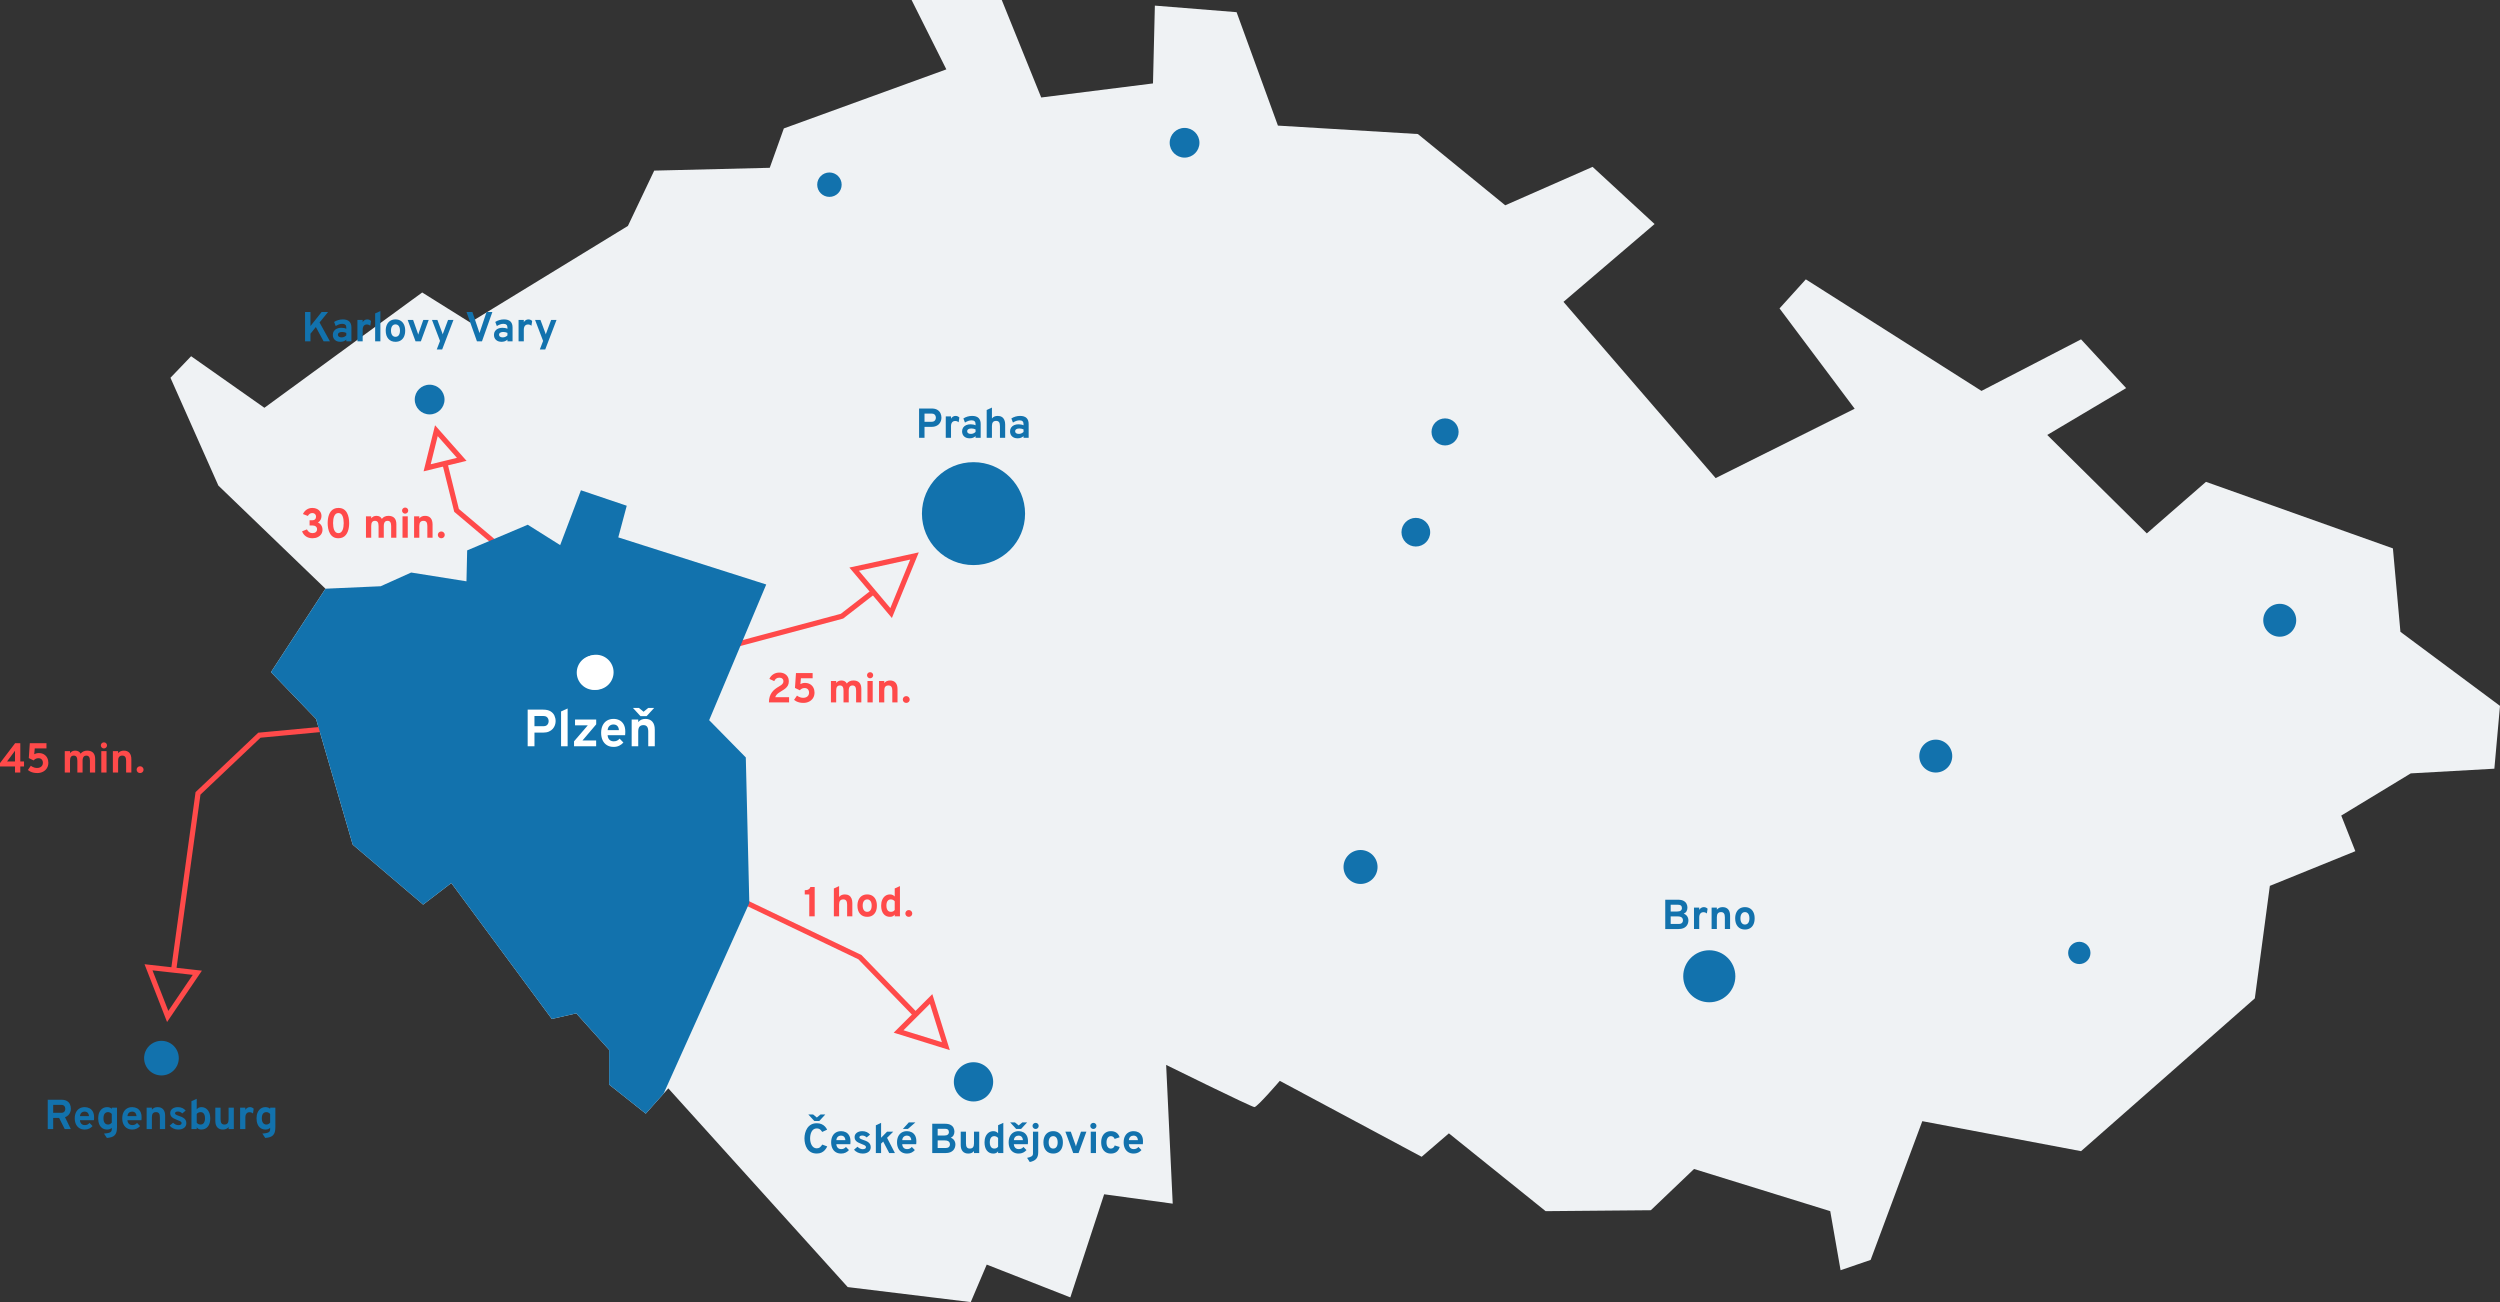 <svg xmlns="http://www.w3.org/2000/svg" id="Vrstva_1" data-name="Vrstva 1" width="960" height="500" viewBox="0 0 960 500"><rect x="0" y="0" width="960" height="500" fill="#333333" stroke="none"/><path d="M65.456,145.068l18.396,41.397,41.12,39.597-20.921,32.037,17.314,17.999,14.067,48.236,27.053,23.038,10.821-8.279,38.595,52.196,9.378-2.16,12.625,14.039v13.319l14.067,11.159,8.657-9.719,68.894,76.314,47.252,5.76,6.132-14.399,32.103,12.599,12.985-39.597,26.331,3.6-2.525-53.276s32.824,16.199,33.906,16.199,9.739-10.079,9.739-10.079l54.466,29.158,10.46-8.999,37.152,29.878,40.399-.36,16.592-15.839,52.302,16.199,3.968,22.678,11.543-3.96,19.839-53.276,60.959,11.519,66.73-58.675,5.771-43.197,32.824-13.319-5.411-13.679,26.692-16.199,32.103-1.8,2.164-24.118-38.235-28.438-2.886-32.037-71.78-25.558-22.724,19.798-38.235-37.797,30.299-17.999-17.314-18.718-38.235,19.798-67.452-42.837-10.1,11.159,28.856,38.517-53.384,26.638-58.434-67.675,34.988-29.878-23.806-21.958-33.545,14.759-33.545-27.358-53.745-3.24-15.871-43.557-31.381-2.52-.721,29.878-42.924,5.4L384.678,0h-34.628l13.346,26.638-62.402,22.678-5.411,15.119-44.367,1.08-10.1,21.238-60.598,37.077-18.396-11.519-60.598,44.276-28.135-19.798-7.935,8.279Z" style="fill: #eff2f4; stroke-width: 0px;"></path><ellipse cx="164.982" cy="153.43" rx="5.716" ry="5.705" style="fill: #1272ad; stroke-width: 0px;"></ellipse><ellipse cx="318.501" cy="70.918" rx="4.695" ry="4.686" style="fill: #1272ad; stroke-width: 0px;"></ellipse><ellipse cx="454.873" cy="54.823" rx="5.716" ry="5.705" style="fill: #1272ad; stroke-width: 0px;"></ellipse><ellipse cx="373.826" cy="197.233" rx="19.802" ry="19.762" style="fill: #1272ad; stroke-width: 0px;"></ellipse><ellipse cx="554.905" cy="165.858" rx="5.206" ry="5.195" style="fill: #1272ad; stroke-width: 0px;"></ellipse><ellipse cx="543.677" cy="204.364" rx="5.512" ry="5.501" style="fill: #1272ad; stroke-width: 0px;"></ellipse><ellipse cx="743.334" cy="290.339" rx="6.329" ry="6.316" style="fill: #1272ad; stroke-width: 0px;"></ellipse><ellipse cx="875.418" cy="238.183" rx="6.329" ry="6.316" style="fill: #1272ad; stroke-width: 0px;"></ellipse><ellipse cx="798.454" cy="365.925" rx="4.287" ry="4.278" style="fill: #1272ad; stroke-width: 0px;"></ellipse><ellipse cx="656.367" cy="374.889" rx="10.008" ry="9.988" style="fill: #1272ad; stroke-width: 0px;"></ellipse><ellipse cx="522.446" cy="332.92" rx="6.533" ry="6.519" style="fill: #1272ad; stroke-width: 0px;"></ellipse><ellipse cx="373.826" cy="415.432" rx="7.553" ry="7.538" style="fill: #1272ad; stroke-width: 0px;"></ellipse><g><path d="M295.271,269.718c0-.825.099-1.551.298-2.175s.473-1.175.822-1.652.753-.898,1.213-1.263c.459-.364.947-.691,1.462-.981.306-.172.594-.353.863-.547.269-.193.486-.41.652-.652.167-.24.25-.519.25-.836,0-.423-.141-.76-.423-1.009-.282-.249-.659-.373-1.132-.373-.494,0-.901.116-1.221.349-.32.233-.568.556-.745.969l-1.861-.844c.301-.74.796-1.331,1.487-1.774.69-.442,1.462-.663,2.316-.663.774,0,1.433.146,1.978.438.545.292.961.686,1.249,1.182.287.496.431,1.055.431,1.677,0,.655-.117,1.201-.351,1.64-.234.44-.551.821-.951,1.143-.4.321-.848.627-1.342.917-.489.289-.904.556-1.245.8-.341.243-.619.496-.834.756-.214.26-.376.559-.483.896h5.301v2.002h-7.735Z" style="fill: #ff4a4a; stroke-width: 0px;"></path><path d="M308.481,269.912c-.569,0-1.082-.058-1.539-.174-.456-.115-.854-.262-1.193-.442-.338-.18-.615-.36-.83-.543l1.12-1.632c.194.145.41.28.649.406.239.126.505.229.798.309s.622.121.987.121c.435,0,.818-.08,1.148-.241s.59-.389.777-.683.282-.644.282-1.045c0-.348-.066-.656-.198-.921s-.32-.474-.564-.627-.544-.23-.898-.23c-.446,0-.819.08-1.12.238s-.561.363-.781.615l-1.853-.892.387-5.71h6.398v1.987h-4.496l-.201,2.219c.258-.13.529-.232.814-.31.284-.078.588-.116.91-.116.79,0,1.46.166,2.01.498.55.333.969.78,1.257,1.343.287.563.431,1.191.431,1.882,0,.783-.184,1.47-.552,2.063-.368.592-.874,1.054-1.519,1.387-.645.332-1.386.499-2.224.499Z" style="fill: #ff4a4a; stroke-width: 0px;"></path><path d="M319.077,269.718v-8.218h2.014v.764c.263-.332.56-.575.89-.727.33-.153.705-.23,1.124-.23.488,0,.907.099,1.256.297s.621.488.814.869c.274-.375.626-.664,1.055-.865.43-.2.916-.301,1.459-.301,1.01,0,1.772.271,2.288.812.516.542.774,1.347.774,2.413v5.187h-2.006v-4.495c0-.686-.113-1.192-.338-1.516-.226-.324-.575-.486-1.047-.486-.322,0-.59.073-.802.217-.212.145-.372.363-.479.656-.108.292-.161.661-.161,1.105v4.519h-2.006v-4.495c0-.692-.11-1.198-.33-1.52-.22-.321-.569-.482-1.047-.482-.489,0-.851.158-1.088.474-.236.316-.354.807-.354,1.471v4.551h-2.014Z" style="fill: #ff4a4a; stroke-width: 0px;"></path><path d="M334.114,260.471c-.322,0-.6-.117-.834-.349-.234-.234-.35-.51-.35-.832s.115-.596.346-.825c.231-.228.51-.342.838-.342.338,0,.621.113.846.338.226.226.338.502.338.828s-.114.606-.342.836-.509.346-.842.346ZM333.107,269.718v-8.218h2.014v8.218h-2.014Z" style="fill: #ff4a4a; stroke-width: 0px;"></path><path d="M337.55,269.718v-8.218h2.014v.788c.263-.327.579-.572.947-.736s.788-.245,1.261-.245c.919,0,1.628.283,2.127.848.5.566.749,1.379.749,2.441v5.122h-2.006v-4.503c0-.691-.119-1.197-.358-1.516-.239-.319-.611-.478-1.116-.478-.548,0-.952.159-1.213.478s-.39.814-.39,1.484v4.535h-2.014Z" style="fill: #ff4a4a; stroke-width: 0px;"></path><path d="M347.995,269.919c-.376,0-.69-.125-.943-.374s-.379-.557-.379-.921c0-.359.126-.668.379-.929s.567-.391.943-.391c.376,0,.693.131.951.391.258.26.387.569.387.929,0,.364-.129.671-.387.921-.258.249-.575.374-.951.374Z" style="fill: #ff4a4a; stroke-width: 0px;"></path></g><g><path d="M310.758,351.87v-8.403h-1.733v-1.632c.36,0,.685-.037.975-.112.29-.076.536-.201.737-.378.202-.178.353-.421.455-.732h1.651v11.257h-2.087Z" style="fill: #ff4a4a; stroke-width: 0px;"></path><path d="M320.201,351.87v-10.686l2.014-.925v4.189c.263-.333.579-.58.947-.744s.788-.245,1.261-.245c.634,0,1.165.133,1.591.399.427.265.748.643.963,1.134.214.491.322,1.076.322,1.757v5.122h-2.006v-4.503c0-.675-.116-1.176-.347-1.503-.231-.327-.607-.491-1.128-.491-.548,0-.952.159-1.212.478-.261.319-.391.814-.391,1.484v4.535h-2.014Z" style="fill: #ff4a4a; stroke-width: 0px;"></path><path d="M333.006,352.064c-1.16,0-2.076-.384-2.748-1.15s-1.007-1.814-1.007-3.144c0-.879.153-1.641.459-2.287.306-.647.74-1.144,1.301-1.496s1.226-.527,1.994-.527c.763,0,1.423.175,1.982.523s.988.844,1.289,1.487.451,1.408.451,2.292c0,.889-.149,1.657-.448,2.3s-.726,1.138-1.285,1.483-1.222.519-1.99.519ZM333.006,350.142c.542,0,.964-.209,1.265-.627s.451-1.003.451-1.753c0-.751-.152-1.336-.455-1.757s-.724-.631-1.261-.631c-.542,0-.967.212-1.273.635-.306.424-.459,1.011-.459,1.761,0,.74.153,1.32.459,1.741.306.42.73.631,1.273.631Z" style="fill: #ff4a4a; stroke-width: 0px;"></path><path d="M341.751,352.064c-1.058,0-1.888-.381-2.489-1.143-.602-.761-.902-1.817-.902-3.167,0-.858.142-1.609.427-2.252s.684-1.144,1.196-1.504,1.11-.539,1.793-.539c.731,0,1.33.268,1.797.804v-3.096l2.006-.908v11.611h-2.006v-.675c-.397.579-1.004.869-1.821.869ZM342.081,350.142c.344,0,.637-.061.878-.182.241-.12.446-.301.612-.542v-3.322c-.166-.225-.383-.402-.649-.53-.266-.13-.546-.193-.842-.193-.542,0-.961.205-1.257.615-.296.409-.443.998-.443,1.765,0,.504.067.933.202,1.29.134.357.328.629.58.817s.559.282.919.282Z" style="fill: #ff4a4a; stroke-width: 0px;"></path><path d="M348.972,352.072c-.376,0-.69-.125-.942-.374-.253-.249-.379-.557-.379-.921,0-.359.126-.668.379-.929.252-.26.567-.391.942-.391.376,0,.693.131.951.391s.387.569.387.929c0,.364-.129.671-.387.921s-.575.374-.951.374Z" style="fill: #ff4a4a; stroke-width: 0px;"></path></g><g><path d="M119.985,206.689c-.951,0-1.771-.229-2.461-.687-.69-.458-1.202-1.114-1.535-1.966l1.869-.756c.478.959,1.187,1.439,2.127,1.439.548,0,.979-.134,1.293-.402s.472-.636.472-1.102c0-.439-.161-.789-.484-1.049-.322-.26-.754-.39-1.297-.39h-1.087v-1.986h1.055c.44,0,.788-.127,1.044-.382.255-.254.383-.596.383-1.025,0-.407-.132-.739-.395-.993-.263-.254-.607-.382-1.031-.382-.365,0-.694.095-.987.286-.293.19-.538.467-.737.832l-1.885-.732c.349-.745.839-1.323,1.47-1.732.631-.41,1.35-.615,2.155-.615.688,0,1.294.133,1.821.398.527.266.937.636,1.233,1.11.296.475.443,1.02.443,1.636,0,.52-.119.996-.358,1.427-.239.432-.573.781-1.003,1.049.542.215.969.568,1.281,1.062.312.493.468,1.062.468,1.705,0,.633-.164,1.194-.491,1.684-.328.49-.783.875-1.366,1.154-.583.279-1.247.418-1.994.418Z" style="fill: #ff4a4a; stroke-width: 0px;"></path><path d="M129.954,206.689c-.806,0-1.474-.17-2.006-.51-.532-.341-.954-.795-1.265-1.363-.311-.568-.533-1.196-.664-1.882-.132-.686-.197-1.375-.197-2.067,0-.547.04-1.097.12-1.652.081-.555.213-1.081.399-1.58s.437-.942.753-1.331.71-.695,1.18-.921c.47-.225,1.03-.338,1.68-.338.801,0,1.468.169,2.003.506.534.338.956.788,1.265,1.351s.529,1.189.661,1.877c.131.689.197,1.385.197,2.087,0,.547-.04,1.096-.121,1.649-.08.552-.215,1.077-.403,1.576s-.441.944-.757,1.335c-.317.391-.709.699-1.176.925s-1.023.338-1.668.338ZM129.954,204.726c.397,0,.727-.111.987-.334.26-.222.467-.518.62-.888s.262-.782.326-1.238c.065-.455.097-.922.097-1.399,0-.482-.033-.951-.101-1.407-.067-.455-.176-.87-.326-1.242-.15-.372-.356-.667-.616-.884-.261-.217-.59-.326-.987-.326-.403,0-.736.11-.999.33s-.473.516-.628.888-.266.787-.33,1.243c-.064.455-.097.922-.097,1.399s.032.945.097,1.403.175.873.33,1.242c.156.37.366.665.632.885s.598.329.995.329Z" style="fill: #ff4a4a; stroke-width: 0px;"></path><path d="M140.533,206.496v-8.218h2.014v.764c.263-.332.56-.575.89-.728.33-.153.705-.229,1.124-.229.489,0,.908.1,1.257.298s.621.488.814.868c.274-.375.626-.664,1.055-.864.43-.201.916-.302,1.459-.302,1.01,0,1.772.271,2.288.812.515.542.773,1.346.773,2.412v5.187h-2.006v-4.495c0-.686-.113-1.191-.338-1.516s-.575-.486-1.047-.486c-.322,0-.59.072-.802.217-.212.145-.372.363-.479.655-.108.292-.161.661-.161,1.106v4.519h-2.006v-4.495c0-.692-.11-1.198-.33-1.519-.22-.322-.569-.482-1.047-.482-.489,0-.851.158-1.088.475-.237.316-.355.807-.355,1.471v4.551h-2.014Z" style="fill: #ff4a4a; stroke-width: 0px;"></path><path d="M155.571,197.249c-.322,0-.6-.117-.834-.35s-.351-.511-.351-.832.116-.596.347-.824c.231-.228.51-.342.838-.342.338,0,.62.113.846.338.226.225.338.501.338.828s-.114.606-.342.836c-.228.231-.509.346-.842.346ZM154.564,206.496v-8.218h2.014v8.218h-2.014Z" style="fill: #ff4a4a; stroke-width: 0px;"></path><path d="M159.007,206.496v-8.218h2.014v.788c.263-.327.579-.572.947-.736s.788-.245,1.261-.245c.919,0,1.628.283,2.127.849.499.565.749,1.379.749,2.44v5.122h-2.006v-4.503c0-.692-.12-1.197-.359-1.516s-.611-.479-1.116-.479c-.548,0-.952.16-1.212.479-.261.319-.391.813-.391,1.483v4.535h-2.014Z" style="fill: #ff4a4a; stroke-width: 0px;"></path><path d="M169.452,206.696c-.376,0-.69-.124-.943-.373-.253-.249-.379-.556-.379-.921,0-.359.126-.669.379-.929.252-.26.567-.39.943-.39.376,0,.693.13.951.39.258.26.387.57.387.929,0,.365-.129.671-.387.921s-.575.373-.951.373Z" style="fill: #ff4a4a; stroke-width: 0px;"></path></g><g><path d="M5.761,296.656v-2.332H0v-1.303l5.801-7.623h1.998v7.003h1.426v1.922h-1.426v2.332h-2.038ZM2.707,292.402h3.053v-4.117l-3.053,4.117Z" style="fill: #ff4a4a; stroke-width: 0px;"></path><path d="M14.272,296.848c-.569,0-1.082-.058-1.539-.173-.457-.115-.854-.263-1.193-.443s-.615-.36-.83-.543l1.12-1.631c.194.144.41.28.649.405.239.127.505.23.798.31.293.08.622.121.987.121.435,0,.818-.08,1.148-.241.33-.161.59-.389.777-.684.188-.294.282-.643.282-1.045,0-.347-.066-.655-.198-.921-.132-.265-.32-.474-.564-.626-.245-.153-.544-.23-.898-.23-.446,0-.819.08-1.12.238-.3.158-.561.363-.781.614l-1.853-.892.387-5.709h6.398v1.986h-4.496l-.202,2.219c.258-.129.529-.232.814-.309s.588-.117.91-.117c.79,0,1.46.166,2.01.499.551.333.969.78,1.257,1.343.287.562.431,1.19.431,1.882,0,.782-.184,1.47-.552,2.062-.368.593-.874,1.055-1.519,1.387-.645.333-1.386.499-2.224.499Z" style="fill: #ff4a4a; stroke-width: 0px;"></path><path d="M24.868,296.656v-8.219h2.014v.765c.263-.333.56-.575.89-.728s.705-.229,1.124-.229c.489,0,.908.099,1.257.297s.62.488.813.868c.274-.375.626-.663,1.056-.864.429-.201.916-.301,1.458-.301,1.01,0,1.773.27,2.288.812.516.542.774,1.346.774,2.413v5.187h-2.006v-4.496c0-.686-.113-1.192-.338-1.516-.225-.324-.574-.487-1.047-.487-.322,0-.589.073-.802.218-.212.144-.372.363-.479.655-.107.292-.161.661-.161,1.106v4.519h-2.006v-4.496c0-.691-.11-1.198-.33-1.519s-.569-.483-1.047-.483c-.489,0-.851.159-1.088.475-.236.316-.354.807-.354,1.471v4.551h-2.014Z" style="fill: #ff4a4a; stroke-width: 0px;"></path><path d="M39.905,287.409c-.322,0-.6-.117-.834-.35-.234-.233-.351-.51-.351-.832,0-.321.116-.596.346-.824.231-.228.51-.342.838-.342.338,0,.621.112.846.338.226.225.338.501.338.827,0,.328-.114.607-.343.836-.228.231-.508.346-.842.346ZM38.898,296.656v-8.219h2.014v8.219h-2.014Z" style="fill: #ff4a4a; stroke-width: 0px;"></path><path d="M43.341,296.656v-8.219h2.014v.788c.263-.327.579-.572.947-.736.368-.163.788-.244,1.261-.244.919,0,1.628.283,2.127.848.499.565.749,1.379.749,2.44v5.123h-2.006v-4.503c0-.691-.119-1.197-.358-1.516s-.611-.479-1.116-.479c-.548,0-.952.16-1.212.479-.261.319-.391.814-.391,1.483v4.536h-2.014Z" style="fill: #ff4a4a; stroke-width: 0px;"></path><path d="M53.786,296.856c-.376,0-.69-.125-.943-.374s-.379-.556-.379-.921c0-.358.126-.668.379-.929s.567-.39.943-.39.693.13.951.39c.258.26.387.57.387.929,0,.365-.129.671-.387.921-.258.249-.575.374-.951.374Z" style="fill: #ff4a4a; stroke-width: 0px;"></path></g><g><path d="M352.926,168.122v-11.257h4.762c.951,0,1.705.173,2.264.519.559.346.959.788,1.201,1.327.241.539.362,1.1.362,1.685,0,.407-.071.819-.213,1.234s-.365.796-.669,1.142c-.303.346-.698.625-1.185.836-.486.212-1.073.318-1.76.318h-2.675v4.197h-2.087ZM355.012,161.963h2.772c.387,0,.697-.079.931-.238.234-.158.401-.357.504-.599.102-.241.153-.485.153-.732,0-.225-.047-.46-.141-.703-.094-.244-.257-.449-.487-.615-.231-.166-.551-.249-.959-.249h-2.772v3.136Z" style="fill: #1272ad; stroke-width: 0px;"></path><path d="M363.171,168.122v-8.218h2.014v.884c.15-.316.387-.575.709-.776.322-.201.66-.302,1.015-.302.586,0,1.08.201,1.483.603l-.282,1.841c-.22-.182-.435-.311-.644-.386s-.441-.113-.693-.113c-.333,0-.618.078-.854.233-.237.156-.418.381-.544.676-.126.295-.189.648-.189,1.061v4.495h-2.014Z" style="fill: #1272ad; stroke-width: 0px;"></path><path d="M372.359,168.315c-.897,0-1.608-.242-2.131-.728-.524-.485-.786-1.143-.786-1.974,0-.536.136-1.006.407-1.411.271-.405.65-.719,1.136-.941.486-.222,1.054-.334,1.704-.334.359,0,.708.033,1.043.101.336.067.63.162.883.285v-.514c0-.461-.13-.808-.391-1.041s-.643-.35-1.148-.35c-.403,0-.816.073-1.241.217s-.854.359-1.289.643l-.604-1.584c.473-.311.999-.551,1.579-.72.58-.169,1.166-.253,1.757-.253,1.107,0,1.934.262,2.482.784s.822,1.302.822,2.336v5.291h-1.966v-.66c-.28.279-.611.491-.995.636s-.804.217-1.261.217ZM372.827,166.618c.332,0,.654-.066.962-.197.309-.132.584-.318.826-.559v-.973c-.231-.113-.487-.2-.77-.262-.282-.061-.563-.092-.842-.092-.5,0-.893.095-1.18.285-.288.19-.431.454-.431.792,0,.317.126.563.379.74.252.177.604.265,1.056.265Z" style="fill: #1272ad; stroke-width: 0px;"></path><path d="M378.888,168.122v-10.686l2.014-.925v4.189c.264-.333.579-.581.947-.744.368-.163.788-.245,1.261-.245.633,0,1.164.133,1.591.398.427.266.748.643.962,1.134.215.49.323,1.076.323,1.757v5.122h-2.006v-4.503c0-.675-.116-1.176-.347-1.504-.231-.327-.607-.49-1.128-.49-.548,0-.952.16-1.213.478-.261.319-.391.814-.391,1.484v4.535h-2.014Z" style="fill: #1272ad; stroke-width: 0px;"></path><path d="M390.778,168.315c-.897,0-1.607-.242-2.131-.728-.524-.485-.785-1.143-.785-1.974,0-.536.135-1.006.407-1.411.271-.405.65-.719,1.136-.941s1.054-.334,1.704-.334c.36,0,.708.033,1.044.101.335.067.629.162.882.285v-.514c0-.461-.13-.808-.39-1.041-.261-.233-.644-.35-1.148-.35-.403,0-.817.073-1.241.217-.424.145-.854.359-1.289.643l-.604-1.584c.472-.311.999-.551,1.579-.72.58-.169,1.166-.253,1.756-.253,1.107,0,1.934.262,2.482.784.548.523.822,1.302.822,2.336v5.291h-1.966v-.66c-.279.279-.611.491-.995.636s-.805.217-1.261.217ZM391.245,166.618c.333,0,.654-.066.963-.197.309-.132.584-.318.826-.559v-.973c-.231-.113-.487-.2-.769-.262-.282-.061-.563-.092-.842-.092-.499,0-.893.095-1.18.285-.287.19-.431.454-.431.792,0,.317.126.563.379.74.253.177.605.265,1.056.265Z" style="fill: #1272ad; stroke-width: 0px;"></path></g><g><path d="M18.335,433.551v-11.257h5.133c.94,0,1.682.163,2.228.487s.935.752,1.168,1.282c.234.531.351,1.102.351,1.713,0,.424-.082.853-.246,1.287s-.412.825-.746,1.174c-.333.348-.752.606-1.257.771l2.224,4.544h-2.344l-2.135-4.262h-2.288v4.262h-2.087ZM20.422,427.327h3.078c.392,0,.702-.074.93-.221.228-.147.391-.339.487-.575.097-.236.145-.485.145-.747,0-.237-.046-.472-.137-.708-.091-.237-.249-.432-.475-.587-.226-.156-.543-.234-.951-.234h-3.078v3.071Z" style="fill: #1272ad; stroke-width: 0px;"></path><path d="M32.532,433.744c-.789,0-1.47-.178-2.042-.531-.572-.354-1.013-.854-1.321-1.5-.309-.646-.463-1.406-.463-2.279,0-.884.157-1.649.471-2.292s.757-1.138,1.329-1.484c.572-.346,1.248-.518,2.027-.518.666,0,1.27.139,1.813.418.542.279.975.707,1.297,1.283.323.576.483,1.309.483,2.199,0,.139-.004.31-.012.511-.008.2-.023.402-.044.607h-5.374c.021.375.109.704.262.985.153.281.364.5.632.655.269.156.585.234.951.234.392,0,.733-.066,1.023-.197s.564-.342.822-.631l1.16,1.198c-.355.401-.781.726-1.281.973s-1.077.37-1.733.37ZM30.703,428.589h3.473c-.028-.358-.108-.668-.242-.929-.134-.259-.323-.459-.564-.599s-.535-.209-.878-.209c-.473,0-.875.144-1.208.434-.333.29-.527.724-.58,1.303Z" style="fill: #1272ad; stroke-width: 0px;"></path><path d="M41.047,436.976l-1.112-1.68c.784-.06,1.393-.148,1.825-.266.432-.118.734-.287.906-.506.172-.22.258-.506.258-.86v-.595c-.419.45-1.01.675-1.773.675-.714,0-1.329-.173-1.845-.519-.515-.346-.912-.841-1.188-1.487-.277-.646-.415-1.414-.415-2.304,0-.869.144-1.624.431-2.268.287-.643.69-1.142,1.208-1.495.518-.354,1.127-.531,1.825-.531.365,0,.7.057,1.003.169.303.113.555.277.753.491v-.466h2.006v7.477c0,.729-.067,1.346-.201,1.85-.134.504-.353.916-.657,1.238-.304.322-.702.567-1.196.736s-1.104.283-1.829.342ZM41.482,431.822c.285,0,.552-.066.802-.197s.463-.309.641-.535v-3.313c-.15-.209-.358-.382-.62-.518-.264-.136-.529-.205-.798-.205-.58,0-1.022.202-1.326.607-.303.405-.455.996-.455,1.774,0,.504.069.933.206,1.291.137.356.337.628.6.816s.58.282.951.282Z" style="fill: #1272ad; stroke-width: 0px;"></path><path d="M50.772,433.744c-.79,0-1.47-.178-2.042-.531-.572-.354-1.013-.854-1.322-1.5s-.463-1.406-.463-2.279c0-.884.157-1.649.472-2.292s.757-1.138,1.329-1.484c.572-.346,1.248-.518,2.027-.518.666,0,1.27.139,1.813.418s.975.707,1.297,1.283.483,1.309.483,2.199c0,.139-.004.31-.012.511-.008.2-.023.402-.044.607h-5.375c.022.375.109.704.262.985.153.281.364.5.632.655.269.156.585.234.951.234.392,0,.733-.066,1.023-.197s.564-.342.822-.631l1.16,1.198c-.354.401-.781.726-1.281.973-.5.246-1.077.37-1.733.37ZM48.943,428.589h3.472c-.027-.358-.108-.668-.241-.929-.135-.259-.323-.459-.564-.599-.242-.139-.535-.209-.878-.209-.473,0-.876.144-1.209.434s-.526.724-.58,1.303Z" style="fill: #1272ad; stroke-width: 0px;"></path><path d="M56.309,433.551v-8.218h2.014v.788c.263-.328.578-.572.947-.736.368-.163.788-.245,1.261-.245.919,0,1.627.283,2.127.848.5.566.749,1.379.749,2.441v5.122h-2.006v-4.502c0-.692-.119-1.198-.358-1.516s-.611-.478-1.116-.478c-.548,0-.952.159-1.213.478s-.39.814-.39,1.484v4.535h-2.014Z" style="fill: #1272ad; stroke-width: 0px;"></path><path d="M68.401,433.744c-.645,0-1.261-.137-1.85-.41-.588-.274-1.054-.641-1.398-1.101l1.321-1.11c.274.29.591.518.951.687.36.17.704.254,1.031.254.408,0,.722-.069.943-.205.22-.137.33-.329.33-.575,0-.161-.052-.304-.157-.43-.104-.127-.289-.255-.552-.387-.263-.131-.634-.283-1.112-.454-.924-.338-1.579-.703-1.966-1.097-.387-.394-.58-.893-.58-1.5,0-.675.274-1.223.822-1.644.548-.42,1.262-.631,2.143-.631.601,0,1.156.113,1.664.338.508.226.944.556,1.31.989l-1.314,1.086c-.483-.488-1.047-.732-1.692-.732-.328,0-.591.061-.79.182s-.298.283-.298.486c0,.198.117.376.35.531.234.155.67.338,1.31.547.634.198,1.148.424,1.543.675.395.252.685.544.87.877s.278.716.278,1.149c0,.772-.281,1.378-.842,1.818s-1.333.66-2.316.66Z" style="fill: #1272ad; stroke-width: 0px;"></path><path d="M77.26,433.744c-.376,0-.699-.068-.971-.201-.271-.134-.522-.351-.753-.652v.66h-2.014v-10.702l2.014-.909v4.036c.209-.268.469-.474.777-.619.309-.144.646-.217,1.012-.217.682,0,1.278.18,1.789.539.51.359.909.862,1.196,1.508.287.646.431,1.395.431,2.248,0,1.356-.307,2.414-.923,3.171-.615.759-1.467,1.139-2.558,1.139ZM77.019,431.822c.548,0,.968-.206,1.261-.619s.439-1.002.439-1.769-.147-1.356-.439-1.766c-.293-.409-.713-.614-1.261-.614-.301,0-.586.066-.854.197-.269.131-.478.306-.628.526v3.321c.166.237.371.416.612.539.242.124.532.186.87.186Z" style="fill: #1272ad; stroke-width: 0px;"></path><path d="M85.577,433.744c-.919,0-1.631-.286-2.135-.857-.505-.57-.757-1.379-.757-2.424v-5.13h2.014v4.502c0,.692.118,1.196.355,1.512.236.317.609.475,1.12.475.548,0,.952-.16,1.213-.479s.39-.811.39-1.475v-4.535h2.006v8.218h-2.006v-.771c-.252.321-.563.562-.93.723s-.791.241-1.269.241Z" style="fill: #1272ad; stroke-width: 0px;"></path><path d="M92.199,433.551v-8.218h2.014v.884c.15-.316.387-.575.709-.776.322-.2.66-.301,1.015-.301.585,0,1.08.201,1.483.604l-.282,1.84c-.22-.182-.435-.31-.645-.386-.209-.075-.44-.112-.692-.112-.333,0-.618.078-.854.233-.237.156-.418.381-.544.675-.126.295-.189.649-.189,1.062v4.495h-2.014Z" style="fill: #1272ad; stroke-width: 0px;"></path><path d="M101.854,436.976l-1.112-1.68c.784-.06,1.393-.148,1.825-.266s.735-.287.906-.506c.172-.22.258-.506.258-.86v-.595c-.419.45-1.01.675-1.773.675-.715,0-1.329-.173-1.845-.519-.516-.346-.912-.841-1.189-1.487-.276-.646-.415-1.414-.415-2.304,0-.869.144-1.624.431-2.268.288-.643.69-1.142,1.209-1.495.518-.354,1.127-.531,1.825-.531.365,0,.699.057,1.003.169.303.113.554.277.753.491v-.466h2.006v7.477c0,.729-.067,1.346-.201,1.85-.135.504-.354.916-.657,1.238s-.702.567-1.196.736-1.104.283-1.829.342ZM102.289,431.822c.285,0,.552-.066.802-.197s.463-.309.641-.535v-3.313c-.15-.209-.358-.382-.621-.518s-.529-.205-.798-.205c-.58,0-1.022.202-1.325.607-.303.405-.455.996-.455,1.774,0,.504.068.933.206,1.291.137.356.337.628.6.816.263.187.58.282.951.282Z" style="fill: #1272ad; stroke-width: 0px;"></path></g><g><path d="M313.645,442.953c-.876,0-1.615-.169-2.22-.506s-1.091-.786-1.459-1.347-.635-1.184-.802-1.87-.25-1.38-.25-2.082c0-.665.085-1.339.254-2.023.169-.683.441-1.313.814-1.889s.861-1.038,1.463-1.387,1.335-.522,2.2-.522c.714,0,1.335.119,1.861.357.527.239.963.547,1.31.925.346.378.611.773.793,1.187l-1.869.868c-.183-.279-.371-.518-.564-.719s-.413-.356-.657-.466-.536-.165-.874-.165c-.483,0-.889.117-1.217.349-.328.234-.591.541-.79.921-.199.381-.341.796-.427,1.247-.086.451-.129.89-.129,1.319,0,.455.048.908.145,1.358.097.451.25.861.459,1.23.209.37.476.666.798.889.323.222.709.334,1.161.334.483,0,.89-.135,1.221-.406s.625-.617.882-1.041l1.91.716c-.241.52-.545.986-.91,1.399-.366.413-.804.738-1.314.974-.51.236-1.107.353-1.789.353ZM312.703,430.473l-2.304-2.509h1.845l1.418,1.166,1.41-1.166h1.837l-2.312,2.509h-1.893Z" style="fill: #1272ad; stroke-width: 0px;"></path><path d="M322.988,442.97c-.79,0-1.47-.178-2.042-.531s-1.013-.854-1.321-1.5-.463-1.406-.463-2.279c0-.884.157-1.649.471-2.292s.757-1.138,1.33-1.483c.572-.346,1.247-.519,2.026-.519.666,0,1.27.139,1.813.418.543.279.975.707,1.297,1.283.323.576.483,1.309.483,2.199,0,.139-.004.31-.012.51-.008.201-.023.404-.044.608h-5.375c.022.375.109.704.262.985.153.282.364.501.632.656.269.156.586.234.951.234.392,0,.734-.066,1.023-.197.29-.132.564-.342.822-.631l1.161,1.198c-.355.402-.782.727-1.281.974-.5.246-1.077.37-1.733.37ZM321.159,437.815h3.472c-.027-.359-.107-.669-.241-.93s-.322-.459-.564-.599-.535-.209-.878-.209c-.473,0-.875.145-1.209.434-.333.29-.526.724-.58,1.304Z" style="fill: #1272ad; stroke-width: 0px;"></path><path d="M331.205,442.97c-.644,0-1.261-.137-1.849-.41-.588-.274-1.054-.641-1.398-1.102l1.321-1.109c.274.29.591.518.951.687s.704.253,1.031.253c.408,0,.722-.068.943-.204.22-.137.33-.329.33-.575,0-.161-.053-.304-.157-.43-.105-.127-.289-.255-.552-.387-.263-.131-.634-.283-1.112-.453-.924-.338-1.579-.704-1.966-1.098-.387-.394-.58-.893-.58-1.499,0-.676.274-1.224.822-1.645.548-.42,1.262-.631,2.143-.631.601,0,1.156.113,1.664.338.508.226.944.555,1.31.989l-1.314,1.086c-.483-.488-1.047-.732-1.692-.732-.328,0-.591.061-.79.182-.199.12-.298.283-.298.486,0,.198.117.376.35.531.234.155.67.338,1.31.547.634.198,1.148.423,1.543.675.395.252.685.545.87.877.185.333.278.716.278,1.15,0,.771-.281,1.377-.842,1.817-.562.44-1.334.66-2.317.66Z" style="fill: #1272ad; stroke-width: 0px;"></path><path d="M336.326,442.776v-10.67l2.014-.94v5.733l2.288-2.34h2.385l-2.385,2.364,3.029,5.854h-2.191l-2.313-4.423-.813.805v3.618h-2.014Z" style="fill: #1272ad; stroke-width: 0px;"></path><path d="M348.286,442.97c-.79,0-1.47-.178-2.043-.531-.572-.353-1.012-.854-1.321-1.5-.309-.646-.463-1.406-.463-2.279,0-.884.157-1.649.471-2.292s.757-1.138,1.329-1.483c.572-.346,1.248-.519,2.027-.519.666,0,1.27.139,1.813.418s.975.707,1.297,1.283c.323.576.483,1.309.483,2.199,0,.139-.004.31-.012.51-.008.201-.023.404-.044.608h-5.374c.022.375.109.704.262.985.153.282.363.501.632.656.269.156.585.234.951.234.392,0,.733-.066,1.023-.197s.564-.342.822-.631l1.161,1.198c-.355.402-.782.727-1.282.974s-1.077.37-1.732.37ZM346.457,437.815h3.472c-.027-.359-.107-.669-.241-.93s-.323-.459-.564-.599c-.242-.139-.535-.209-.878-.209-.473,0-.875.145-1.209.434-.333.29-.526.724-.58,1.304ZM346.699,433.513l2.288-2.509h2.514l-2.869,2.509h-1.934Z" style="fill: #1272ad; stroke-width: 0px;"></path><path d="M357.979,442.776v-11.257h4.867c.918,0,1.644.146,2.175.439.532.292.91.669,1.136,1.134.226.463.339.947.339,1.451,0,.505-.11.964-.33,1.379-.22.416-.58.736-1.08.961.408.145.746.352,1.011.623.266.271.462.576.588.917.126.341.19.685.19,1.034,0,.397-.066.792-.198,1.186s-.345.752-.64,1.074c-.296.321-.687.578-1.172.771-.486.193-1.084.29-1.793.29h-5.092ZM360.066,436.046h2.522c.612,0,1.065-.119,1.358-.357.293-.239.439-.557.439-.953,0-.204-.038-.403-.113-.599-.076-.196-.22-.358-.435-.487s-.532-.192-.951-.192h-2.82v2.588ZM360.066,440.822h3.142c.403,0,.718-.07.947-.209s.389-.314.483-.526.141-.422.141-.631c0-.258-.055-.503-.165-.736-.11-.233-.312-.425-.604-.575-.293-.149-.716-.225-1.269-.225h-2.675v2.902Z" style="fill: #1272ad; stroke-width: 0px;"></path><path d="M371.811,442.97c-.918,0-1.63-.286-2.135-.857-.506-.571-.758-1.379-.758-2.424v-5.13h2.014v4.502c0,.692.119,1.196.355,1.512.237.317.61.475,1.12.475.548,0,.952-.16,1.213-.479.26-.319.39-.811.39-1.475v-4.535h2.006v8.218h-2.006v-.771c-.253.321-.563.562-.93.723-.368.161-.791.241-1.269.241Z" style="fill: #1272ad; stroke-width: 0px;"></path><path d="M381.45,442.97c-1.058,0-1.888-.381-2.49-1.143-.601-.761-.902-1.817-.902-3.167,0-.858.142-1.609.427-2.252s.684-1.144,1.196-1.504,1.111-.539,1.793-.539c.73,0,1.329.268,1.796.804v-3.096l2.006-.908v11.611h-2.006v-.675c-.397.579-1.004.869-1.821.869ZM381.78,441.048c.344,0,.637-.061.878-.182.242-.12.446-.301.612-.542v-3.322c-.166-.225-.383-.402-.648-.53-.266-.13-.547-.193-.842-.193-.542,0-.961.205-1.256.615-.296.409-.444.998-.444,1.765,0,.504.067.933.202,1.29.134.357.328.629.58.817.252.187.559.282.918.282Z" style="fill: #1272ad; stroke-width: 0px;"></path><path d="M391.155,442.97c-.79,0-1.47-.178-2.043-.531-.572-.353-1.013-.854-1.321-1.5s-.463-1.406-.463-2.279c0-.884.157-1.649.472-2.292.314-.643.757-1.138,1.329-1.483.572-.346,1.248-.519,2.027-.519.666,0,1.27.139,1.813.418.542.279.975.707,1.297,1.283.322.576.483,1.309.483,2.199,0,.139-.004.31-.012.51-.008.201-.023.404-.044.608h-5.374c.022.375.109.704.262.985.153.282.364.501.633.656.269.156.585.234.951.234.392,0,.733-.066,1.023-.197.29-.132.564-.342.822-.631l1.16,1.198c-.355.402-.781.727-1.281.974s-1.077.37-1.732.37ZM390.204,433.513l-2.304-2.509h1.845l1.418,1.166,1.41-1.166h1.837l-2.313,2.509h-1.893ZM389.326,437.815h3.473c-.027-.359-.108-.669-.242-.93s-.322-.459-.564-.599c-.242-.139-.535-.209-.878-.209-.473,0-.876.145-1.209.434-.333.29-.526.724-.58,1.304Z" style="fill: #1272ad; stroke-width: 0px;"></path><path d="M395.43,446.218l-1.023-1.6c.849-.177,1.437-.385,1.764-.623s.492-.569.492-.993v-8.442h2.014v7.945c0,1.088-.264,1.924-.79,2.508-.527.585-1.345.986-2.457,1.206ZM397.678,433.529c-.328,0-.608-.117-.842-.349-.234-.234-.351-.51-.351-.832s.116-.596.347-.825c.231-.228.512-.342.846-.342.333,0,.612.111.838.334.225.223.338.5.338.832,0,.327-.113.606-.338.836-.226.231-.505.346-.838.346Z" style="fill: #1272ad; stroke-width: 0px;"></path><path d="M404.428,442.97c-1.161,0-2.076-.384-2.748-1.15s-1.007-1.814-1.007-3.144c0-.879.153-1.641.459-2.287.306-.647.74-1.144,1.301-1.496.561-.351,1.226-.527,1.994-.527.763,0,1.423.175,1.982.523s.988.844,1.289,1.487c.3.643.451,1.408.451,2.292,0,.889-.149,1.657-.447,2.3s-.727,1.138-1.285,1.483c-.559.346-1.222.519-1.99.519ZM404.428,441.048c.542,0,.964-.209,1.265-.627s.451-1.003.451-1.753c0-.751-.152-1.336-.455-1.757s-.724-.631-1.261-.631c-.543,0-.967.212-1.273.635-.306.424-.459,1.011-.459,1.761,0,.74.153,1.32.459,1.741.306.42.73.631,1.273.631Z" style="fill: #1272ad; stroke-width: 0px;"></path><path d="M412.115,442.776l-3.014-8.218h2.087l1.724,4.888c.048.119.091.244.129.379.037.133.075.268.113.401.037-.133.076-.268.117-.401.04-.134.079-.26.117-.379l1.716-4.888h2.079l-3.014,8.218h-2.055Z" style="fill: #1272ad; stroke-width: 0px;"></path><path d="M419.853,433.529c-.322,0-.6-.117-.834-.349-.234-.234-.351-.51-.351-.832s.116-.596.346-.825c.231-.228.51-.342.838-.342.338,0,.621.113.846.338.225.226.338.502.338.828s-.114.606-.343.836c-.228.231-.509.346-.842.346ZM418.846,442.776v-8.218h2.014v8.218h-2.014Z" style="fill: #1272ad; stroke-width: 0px;"></path><path d="M426.555,442.97c-.757,0-1.413-.175-1.966-.523-.554-.348-.981-.843-1.282-1.483-.301-.641-.451-1.404-.451-2.288s.152-1.648.455-2.292c.304-.643.735-1.14,1.293-1.491s1.217-.527,1.974-.527c.854,0,1.565.197,2.131.591.567.395.976.978,1.228,1.749l-1.909.643c-.129-.343-.317-.607-.565-.791-.247-.186-.532-.278-.854-.278-.521,0-.936.214-1.245.643s-.463,1.013-.463,1.753c0,.729.15,1.308.451,1.737.301.428.706.643,1.217.643.36,0,.667-.102.923-.305.255-.204.445-.502.568-.893l1.902.571c-.242.841-.652,1.475-1.229,1.901-.577.427-1.304.64-2.18.64Z" style="fill: #1272ad; stroke-width: 0px;"></path><path d="M435.311,442.97c-.79,0-1.47-.178-2.042-.531-.572-.353-1.013-.854-1.322-1.5s-.463-1.406-.463-2.279c0-.884.157-1.649.472-2.292s.757-1.138,1.329-1.483c.572-.346,1.248-.519,2.027-.519.666,0,1.27.139,1.813.418s.975.707,1.297,1.283.483,1.309.483,2.199c0,.139-.004.31-.012.51-.008.201-.023.404-.044.608h-5.375c.022.375.109.704.262.985.153.282.364.501.632.656.269.156.585.234.951.234.392,0,.733-.066,1.023-.197s.564-.342.822-.631l1.16,1.198c-.354.402-.781.727-1.281.974-.5.246-1.077.37-1.733.37ZM433.482,437.815h3.472c-.027-.359-.108-.669-.241-.93-.135-.26-.323-.459-.564-.599-.242-.139-.535-.209-.878-.209-.473,0-.876.145-1.209.434-.333.29-.526.724-.58,1.304Z" style="fill: #1272ad; stroke-width: 0px;"></path></g><g><path d="M117.138,131.062v-11.257h2.087v5.387l4.286-5.387h2.466l-3.271,4.02,3.988,7.237h-2.441l-2.965-5.484-2.063,2.557v2.927h-2.087Z" style="fill: #1272ad; stroke-width: 0px;"></path><path d="M130.72,131.255c-.897,0-1.607-.242-2.131-.727-.524-.485-.785-1.144-.785-1.974,0-.536.135-1.006.407-1.411.271-.405.65-.719,1.136-.941s1.054-.334,1.704-.334c.36,0,.708.033,1.044.101.335.067.629.162.882.285v-.514c0-.461-.13-.808-.39-1.041-.261-.233-.644-.35-1.148-.35-.403,0-.817.073-1.241.217-.424.145-.854.359-1.289.643l-.604-1.584c.472-.311.999-.551,1.579-.719.58-.169,1.166-.254,1.756-.254,1.107,0,1.934.262,2.482.784.548.523.822,1.301.822,2.336v5.291h-1.966v-.659c-.279.279-.611.49-.995.635s-.805.217-1.261.217ZM131.188,129.558c.333,0,.654-.065.963-.197.309-.132.584-.318.826-.559v-.973c-.231-.113-.487-.2-.769-.262-.282-.061-.563-.092-.842-.092-.499,0-.893.095-1.18.285-.287.19-.431.454-.431.792,0,.317.126.563.379.74.253.177.605.266,1.056.266Z" style="fill: #1272ad; stroke-width: 0px;"></path><path d="M137.25,131.062v-8.218h2.014v.885c.15-.317.387-.575.709-.776.322-.201.66-.302,1.015-.302.585,0,1.08.201,1.483.603l-.282,1.841c-.22-.182-.435-.311-.645-.386s-.44-.113-.692-.113c-.333,0-.618.078-.854.234-.237.155-.418.38-.544.675-.126.294-.189.649-.189,1.061v4.495h-2.014Z" style="fill: #1272ad; stroke-width: 0px;"></path><path d="M144.054,131.062v-10.702l2.014-.909v11.611h-2.014Z" style="fill: #1272ad; stroke-width: 0px;"></path><path d="M151.872,131.255c-1.16,0-2.076-.383-2.748-1.15-.672-.766-1.007-1.814-1.007-3.144,0-.879.153-1.642.459-2.288.306-.646.74-1.144,1.301-1.496.561-.351,1.226-.527,1.994-.527.763,0,1.423.174,1.982.523s.988.844,1.289,1.488c.3.643.451,1.407.451,2.292,0,.89-.149,1.656-.447,2.299-.298.643-.726,1.138-1.285,1.484-.559.346-1.222.518-1.99.518ZM151.872,129.333c.542,0,.964-.209,1.265-.627s.451-1.002.451-1.753-.152-1.336-.455-1.757-.724-.631-1.261-.631c-.542,0-.967.212-1.273.635-.306.424-.459,1.011-.459,1.761,0,.74.153,1.32.459,1.741.306.421.731.631,1.273.631Z" style="fill: #1272ad; stroke-width: 0px;"></path><path d="M159.559,131.062l-3.013-8.218h2.087l1.724,4.889c.049.118.091.244.129.378.038.134.075.268.113.402.037-.134.076-.268.117-.402s.079-.26.117-.378l1.716-4.889h2.079l-3.014,8.218h-2.055Z" style="fill: #1272ad; stroke-width: 0px;"></path><path d="M167.717,134.182l1.249-3.265-3.086-8.073h2.07l1.797,4.809c.048.113.094.236.137.37.043.134.084.268.121.402.032-.134.071-.266.117-.398.045-.132.092-.256.141-.374l1.796-4.809h2.071l-4.335,11.338h-2.079Z" style="fill: #1272ad; stroke-width: 0px;"></path><path d="M183.147,131.062l-4.004-11.257h2.256l2.522,7.453c.038.113.077.229.117.35s.074.232.101.334c.016-.091.041-.197.076-.318.035-.121.074-.242.117-.366l2.506-7.453h2.232l-3.989,11.257h-1.934Z" style="fill: #1272ad; stroke-width: 0px;"></path><path d="M192.601,131.255c-.897,0-1.608-.242-2.131-.727-.524-.485-.786-1.144-.786-1.974,0-.536.136-1.006.407-1.411.271-.405.65-.719,1.136-.941.486-.222,1.054-.334,1.704-.334.359,0,.708.033,1.043.101.336.067.63.162.883.285v-.514c0-.461-.13-.808-.391-1.041s-.643-.35-1.148-.35c-.403,0-.816.073-1.241.217s-.854.359-1.289.643l-.604-1.584c.473-.311.999-.551,1.579-.719.58-.169,1.166-.254,1.757-.254,1.107,0,1.934.262,2.482.784s.822,1.301.822,2.336v5.291h-1.966v-.659c-.28.279-.611.49-.995.635s-.804.217-1.261.217ZM193.069,129.558c.332,0,.654-.065.962-.197s.584-.318.826-.559v-.973c-.231-.113-.487-.2-.77-.262-.282-.061-.563-.092-.842-.092-.5,0-.893.095-1.18.285-.288.19-.431.454-.431.792,0,.317.126.563.379.74.252.177.604.266,1.056.266Z" style="fill: #1272ad; stroke-width: 0px;"></path><path d="M199.13,131.062v-8.218h2.014v.885c.15-.317.387-.575.709-.776.323-.201.661-.302,1.015-.302.586,0,1.08.201,1.483.603l-.282,1.841c-.22-.182-.435-.311-.645-.386s-.441-.113-.693-.113c-.333,0-.618.078-.854.234-.237.155-.418.38-.543.675-.126.294-.19.649-.19,1.061v4.495h-2.014Z" style="fill: #1272ad; stroke-width: 0px;"></path><path d="M207.299,134.182l1.249-3.265-3.086-8.073h2.071l1.796,4.809c.049.113.094.236.137.37.043.134.083.268.12.402.032-.134.071-.266.117-.398s.092-.256.141-.374l1.796-4.809h2.071l-4.335,11.338h-2.079Z" style="fill: #1272ad; stroke-width: 0px;"></path></g><g><path d="M639.455,356.749v-11.257h4.867c.919,0,1.645.146,2.176.438.532.292.911.67,1.136,1.134.226.464.338.948.338,1.452s-.11.964-.329,1.379c-.22.415-.58.735-1.08.961.408.144.746.352,1.011.623s.462.576.588.917c.126.34.189.684.189,1.033,0,.397-.066.792-.197,1.186-.132.395-.345.752-.641,1.074-.295.322-.686.579-1.172.772-.486.192-1.083.29-1.792.29h-5.093ZM641.542,350.018h2.522c.613,0,1.065-.12,1.357-.358.293-.239.44-.556.44-.952,0-.204-.037-.403-.113-.6-.075-.195-.22-.357-.435-.486-.214-.13-.532-.193-.951-.193h-2.82v2.589ZM641.542,354.795h3.142c.403,0,.718-.07.947-.209.228-.139.389-.315.483-.527.093-.211.141-.422.141-.631,0-.257-.055-.503-.165-.735-.11-.234-.311-.425-.604-.575s-.716-.225-1.269-.225h-2.675v2.902Z" style="fill: #1272ad; stroke-width: 0px;"></path><path d="M650.493,356.749v-8.219h2.014v.884c.15-.316.387-.574.709-.775s.661-.301,1.015-.301c.586,0,1.08.201,1.483.603l-.282,1.841c-.22-.183-.436-.311-.644-.386-.21-.076-.441-.113-.693-.113-.333,0-.618.078-.854.234-.237.155-.418.38-.544.675-.127.294-.19.649-.19,1.061v4.496h-2.014Z" style="fill: #1272ad; stroke-width: 0px;"></path><path d="M657.256,356.749v-8.219h2.014v.788c.264-.327.579-.572.947-.736.368-.163.788-.244,1.261-.244.919,0,1.628.283,2.127.848.499.565.748,1.379.748,2.44v5.123h-2.005v-4.503c0-.691-.12-1.197-.359-1.516s-.611-.479-1.115-.479c-.549,0-.952.16-1.213.479s-.391.814-.391,1.483v4.536h-2.014Z" style="fill: #1272ad; stroke-width: 0px;"></path><path d="M670.061,356.941c-1.161,0-2.076-.383-2.747-1.149-.672-.767-1.007-1.815-1.007-3.144,0-.879.152-1.642.459-2.288.306-.646.74-1.144,1.3-1.496.562-.35,1.226-.526,1.995-.526.763,0,1.423.174,1.982.522s.988.844,1.289,1.488c.301.643.451,1.407.451,2.291,0,.89-.149,1.657-.448,2.3-.298.644-.727,1.139-1.285,1.484-.56.346-1.223.518-1.991.518ZM670.061,355.019c.543,0,.964-.209,1.265-.627s.451-1.002.451-1.753c0-.75-.151-1.336-.455-1.757-.303-.42-.724-.631-1.261-.631-.543,0-.967.212-1.273.636-.307.423-.459,1.01-.459,1.761,0,.739.152,1.319.459,1.74.306.421.73.631,1.273.631Z" style="fill: #1272ad; stroke-width: 0px;"></path></g><polyline points="277.245 248.927 323.323 236.615 335.666 227.034" style="fill: none; stroke: #ff4a4a; stroke-miterlimit: 10; stroke-width: 2px;"></polyline><polyline points="196.042 213.49 175.311 195.984 170.947 178.395" style="fill: none; stroke: #ff4a4a; stroke-miterlimit: 10; stroke-width: 2px;"></polyline><polyline points="281.206 344.101 330.221 367.554 352.126 390.19" style="fill: none; stroke: #ff4a4a; stroke-miterlimit: 10; stroke-width: 2px;"></polyline><polyline points="66.684 372.384 76.037 304.655 99.603 282.32 126.703 279.772" style="fill: none; stroke: #ff4a4a; stroke-miterlimit: 10; stroke-width: 2px;"></polyline><polygon points="223.083 188.265 240.667 194.204 237.421 206.353 294.232 224.442 272.319 276.548 286.387 290.857 287.739 346.742 254.823 419.954 247.972 427.646 233.904 416.487 233.904 403.168 221.28 389.129 211.901 391.289 173.306 339.093 162.485 347.372 135.432 324.334 121.365 276.098 104.051 258.099 124.972 226.062 146.186 225.117 157.886 219.852 179.122 223.227 179.393 211.348 202.658 201.494 215.103 209.323 223.083 188.265" style="fill: #1272ad; stroke-width: 0px;"></polygon><ellipse cx="228.88" cy="258.149" rx="6.737" ry="6.723" style="fill: #fff; stroke-width: 0px;"></ellipse><polygon points="351.173 213.49 327.997 218.563 342.188 235.406 351.173 213.49" style="fill: none; stroke: #ff4a4a; stroke-miterlimit: 10; stroke-width: 2px;"></polygon><polygon points="167.567 165.381 164.026 179.634 177.308 176.388 167.567 165.381" style="fill: none; stroke: #ff4a4a; stroke-miterlimit: 10; stroke-width: 2px;"></polygon><polygon points="363.205 401.728 357.549 383.618 345.059 396.083 363.205 401.728" style="fill: none; stroke: #ff4a4a; stroke-miterlimit: 10; stroke-width: 2px;"></polygon><polygon points="64.395 390.323 75.779 373.54 57.025 371.438 64.395 390.323" style="fill: none; stroke: #ff4a4a; stroke-miterlimit: 10; stroke-width: 2px;"></polygon><g><path d="M202.625,286.57v-14.072h5.952c1.189,0,2.132.216,2.83.648s1.198.985,1.501,1.659c.302.673.453,1.375.453,2.105,0,.509-.089,1.024-.267,1.543-.178.519-.457.994-.836,1.427-.38.432-.873.78-1.481,1.045s-1.341.397-2.201.397h-3.344v5.247h-2.608ZM205.233,278.87h3.465c.483,0,.871-.099,1.163-.296.292-.198.502-.448.629-.749.128-.301.192-.607.192-.915,0-.282-.059-.574-.177-.879s-.321-.561-.609-.769c-.289-.208-.688-.312-1.198-.312h-3.465v3.92Z" style="fill: #fff; stroke-width: 0px;"></path><path d="M215.45,286.57v-13.379l2.518-1.136v14.514h-2.518Z" style="fill: #fff; stroke-width: 0px;"></path><path d="M220.429,286.57v-1.9l5.278-6.141h-4.895v-2.232h8.128v1.849l-5.258,6.182h5.237v2.242h-8.491Z" style="fill: #fff; stroke-width: 0px;"></path><path d="M235.616,286.81c-.987,0-1.838-.221-2.553-.664-.715-.442-1.266-1.067-1.652-1.874-.386-.808-.579-1.758-.579-2.849,0-1.106.197-2.061.589-2.865.393-.804.947-1.422,1.662-1.854s1.559-.649,2.533-.649c.833,0,1.588.175,2.266.523s1.219.882,1.622,1.603c.403.72.604,1.637.604,2.749,0,.174-.005.387-.015.638-.01.251-.029.505-.056.759h-6.718c.027.469.136.879.327,1.232.192.351.455.624.791.819.336.194.732.292,1.189.292.49,0,.916-.081,1.279-.246.362-.164.705-.427,1.027-.789l1.45,1.498c-.443.503-.977.908-1.601,1.216s-1.346.462-2.166.462ZM233.331,280.367h4.34c-.033-.449-.134-.835-.302-1.16-.168-.325-.403-.575-.705-.749-.302-.175-.668-.261-1.098-.261-.591,0-1.095.181-1.511.542-.417.362-.658.905-.725,1.628Z" style="fill: #fff; stroke-width: 0px;"></path><path d="M242.56,286.57v-10.273h2.518v.985c.329-.409.723-.716,1.184-.92.459-.204.985-.307,1.576-.307,1.148,0,2.034.354,2.659,1.061.625.707.937,1.724.937,3.051v6.403h-2.508v-5.629c0-.865-.149-1.496-.448-1.894s-.764-.598-1.395-.598c-.685,0-1.191.199-1.516.598s-.488,1.017-.488,1.854v5.669h-2.518ZM245.934,274.99l-2.88-3.136h2.306l1.773,1.458,1.763-1.458h2.296l-2.89,3.136h-2.367Z" style="fill: #fff; stroke-width: 0px;"></path></g><ellipse cx="228.132" cy="258.284" rx="6.66" ry="6.647" style="fill: #fff; stroke-width: 0px;"></ellipse><ellipse cx="61.997" cy="406.323" rx="6.66" ry="6.647" style="fill: #1272ad; stroke-width: 0px;"></ellipse></svg>